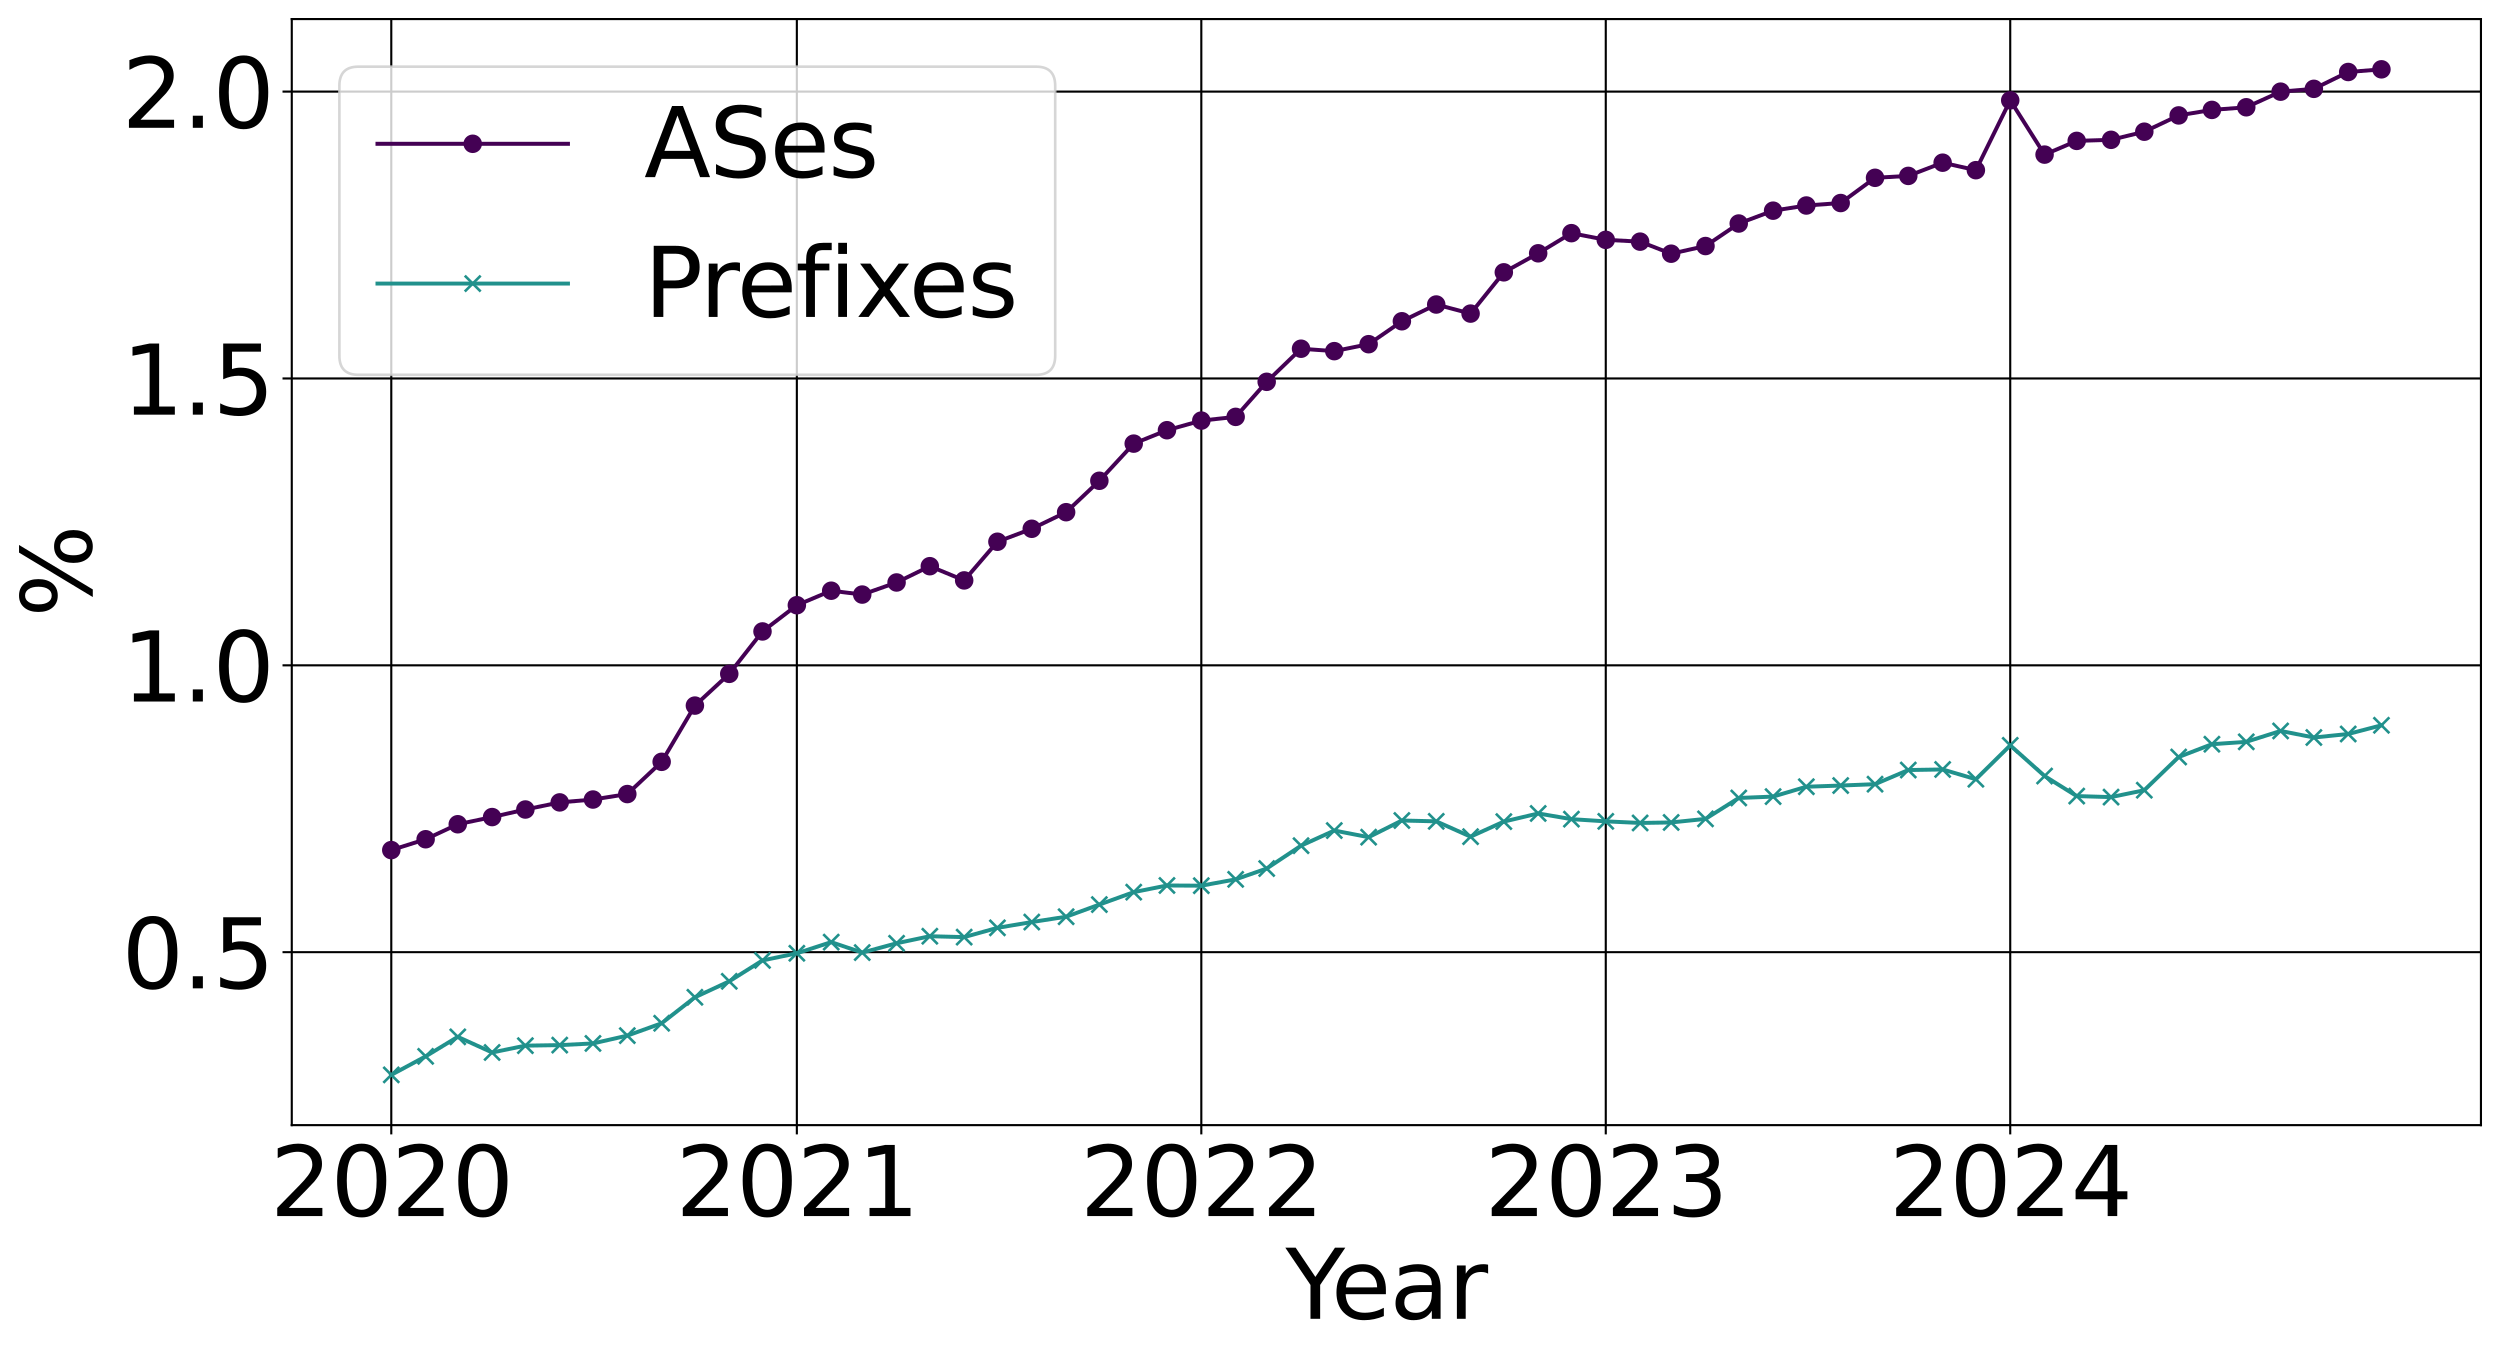 <?xml version="1.0" encoding="utf-8" standalone="no"?>
<!DOCTYPE svg PUBLIC "-//W3C//DTD SVG 1.1//EN"
  "http://www.w3.org/Graphics/SVG/1.1/DTD/svg11.dtd">
<svg xmlns:xlink="http://www.w3.org/1999/xlink" width="945.023pt" height="513.202pt" viewBox="0 0 945.023 513.202" xmlns="http://www.w3.org/2000/svg" version="1.1">
 <defs>
  <style type="text/css">*{stroke-linejoin: round; stroke-linecap: butt}</style>
 </defs>
 <g id="figure_1">
  <g id="patch_1">
   <path d="M 0 513.202 
L 945.023 513.202 
L 945.023 0 
L 0 0 
z
" style="fill: #ffffff"/>
  </g>
  <g id="axes_1">
   <g id="patch_2">
    <path d="M 110.293 425.32 
L 937.822 425.32 
L 937.822 7.2 
L 110.293 7.2 
z
" style="fill: #ffffff"/>
   </g>
   <g id="matplotlib.axis_1">
    <g id="xtick_1">
     <g id="line2d_1">
      <path d="M 147.907 425.32 
L 147.907 7.2 
" clip-path="url(#p9683f68a40)" style="fill: none; stroke: #000000; stroke-width: 0.8; stroke-linecap: square"/>
     </g>
     <g id="line2d_2">
      <defs>
       <path id="mbc7e7b6882" d="M 0 0 
L 0 3.5 
" style="stroke: #000000; stroke-width: 0.8"/>
      </defs>
      <g>
       <use xlink:href="#mbc7e7b6882" x="147.907" y="425.32" style="stroke: #000000; stroke-width: 0.8"/>
      </g>
     </g>
     <g id="text_1">
      <!-- 2020 -->
      <g transform="translate(102.097 459.674) scale(0.36 -0.36)">
       <defs>
        <path id="DejaVuSans-32" d="M 1228 531 
L 3431 531 
L 3431 0 
L 469 0 
L 469 531 
Q 828 903 1448 1529 
Q 2069 2156 2228 2338 
Q 2531 2678 2651 2914 
Q 2772 3150 2772 3378 
Q 2772 3750 2511 3984 
Q 2250 4219 1831 4219 
Q 1534 4219 1204 4116 
Q 875 4013 500 3803 
L 500 4441 
Q 881 4594 1212 4672 
Q 1544 4750 1819 4750 
Q 2544 4750 2975 4387 
Q 3406 4025 3406 3419 
Q 3406 3131 3298 2873 
Q 3191 2616 2906 2266 
Q 2828 2175 2409 1742 
Q 1991 1309 1228 531 
z
" transform="scale(0.016)"/>
        <path id="DejaVuSans-30" d="M 2034 4250 
Q 1547 4250 1301 3770 
Q 1056 3291 1056 2328 
Q 1056 1369 1301 889 
Q 1547 409 2034 409 
Q 2525 409 2770 889 
Q 3016 1369 3016 2328 
Q 3016 3291 2770 3770 
Q 2525 4250 2034 4250 
z
M 2034 4750 
Q 2819 4750 3233 4129 
Q 3647 3509 3647 2328 
Q 3647 1150 3233 529 
Q 2819 -91 2034 -91 
Q 1250 -91 836 529 
Q 422 1150 422 2328 
Q 422 3509 836 4129 
Q 1250 4750 2034 4750 
z
" transform="scale(0.016)"/>
       </defs>
       <use xlink:href="#DejaVuSans-32"/>
       <use xlink:href="#DejaVuSans-30" x="63.623"/>
       <use xlink:href="#DejaVuSans-32" x="127.246"/>
       <use xlink:href="#DejaVuSans-30" x="190.869"/>
      </g>
     </g>
    </g>
    <g id="xtick_2">
     <g id="line2d_3">
      <path d="M 301.216 425.32 
L 301.216 7.2 
" clip-path="url(#p9683f68a40)" style="fill: none; stroke: #000000; stroke-width: 0.8; stroke-linecap: square"/>
     </g>
     <g id="line2d_4">
      <g>
       <use xlink:href="#mbc7e7b6882" x="301.216" y="425.32" style="stroke: #000000; stroke-width: 0.8"/>
      </g>
     </g>
     <g id="text_2">
      <!-- 2021 -->
      <g transform="translate(255.406 459.674) scale(0.36 -0.36)">
       <defs>
        <path id="DejaVuSans-31" d="M 794 531 
L 1825 531 
L 1825 4091 
L 703 3866 
L 703 4441 
L 1819 4666 
L 2450 4666 
L 2450 531 
L 3481 531 
L 3481 0 
L 794 0 
L 794 531 
z
" transform="scale(0.016)"/>
       </defs>
       <use xlink:href="#DejaVuSans-32"/>
       <use xlink:href="#DejaVuSans-30" x="63.623"/>
       <use xlink:href="#DejaVuSans-32" x="127.246"/>
       <use xlink:href="#DejaVuSans-31" x="190.869"/>
      </g>
     </g>
    </g>
    <g id="xtick_3">
     <g id="line2d_5">
      <path d="M 454.105 425.32 
L 454.105 7.2 
" clip-path="url(#p9683f68a40)" style="fill: none; stroke: #000000; stroke-width: 0.8; stroke-linecap: square"/>
     </g>
     <g id="line2d_6">
      <g>
       <use xlink:href="#mbc7e7b6882" x="454.105" y="425.32" style="stroke: #000000; stroke-width: 0.8"/>
      </g>
     </g>
     <g id="text_3">
      <!-- 2022 -->
      <g transform="translate(408.295 459.674) scale(0.36 -0.36)">
       <use xlink:href="#DejaVuSans-32"/>
       <use xlink:href="#DejaVuSans-30" x="63.623"/>
       <use xlink:href="#DejaVuSans-32" x="127.246"/>
       <use xlink:href="#DejaVuSans-32" x="190.869"/>
      </g>
     </g>
    </g>
    <g id="xtick_4">
     <g id="line2d_7">
      <path d="M 606.995 425.32 
L 606.995 7.2 
" clip-path="url(#p9683f68a40)" style="fill: none; stroke: #000000; stroke-width: 0.8; stroke-linecap: square"/>
     </g>
     <g id="line2d_8">
      <g>
       <use xlink:href="#mbc7e7b6882" x="606.995" y="425.32" style="stroke: #000000; stroke-width: 0.8"/>
      </g>
     </g>
     <g id="text_4">
      <!-- 2023 -->
      <g transform="translate(561.185 459.674) scale(0.36 -0.36)">
       <defs>
        <path id="DejaVuSans-33" d="M 2597 2516 
Q 3050 2419 3304 2112 
Q 3559 1806 3559 1356 
Q 3559 666 3084 287 
Q 2609 -91 1734 -91 
Q 1441 -91 1130 -33 
Q 819 25 488 141 
L 488 750 
Q 750 597 1062 519 
Q 1375 441 1716 441 
Q 2309 441 2620 675 
Q 2931 909 2931 1356 
Q 2931 1769 2642 2001 
Q 2353 2234 1838 2234 
L 1294 2234 
L 1294 2753 
L 1863 2753 
Q 2328 2753 2575 2939 
Q 2822 3125 2822 3475 
Q 2822 3834 2567 4026 
Q 2313 4219 1838 4219 
Q 1578 4219 1281 4162 
Q 984 4106 628 3988 
L 628 4550 
Q 988 4650 1302 4700 
Q 1616 4750 1894 4750 
Q 2613 4750 3031 4423 
Q 3450 4097 3450 3541 
Q 3450 3153 3228 2886 
Q 3006 2619 2597 2516 
z
" transform="scale(0.016)"/>
       </defs>
       <use xlink:href="#DejaVuSans-32"/>
       <use xlink:href="#DejaVuSans-30" x="63.623"/>
       <use xlink:href="#DejaVuSans-32" x="127.246"/>
       <use xlink:href="#DejaVuSans-33" x="190.869"/>
      </g>
     </g>
    </g>
    <g id="xtick_5">
     <g id="line2d_9">
      <path d="M 759.884 425.32 
L 759.884 7.2 
" clip-path="url(#p9683f68a40)" style="fill: none; stroke: #000000; stroke-width: 0.8; stroke-linecap: square"/>
     </g>
     <g id="line2d_10">
      <g>
       <use xlink:href="#mbc7e7b6882" x="759.884" y="425.32" style="stroke: #000000; stroke-width: 0.8"/>
      </g>
     </g>
     <g id="text_5">
      <!-- 2024 -->
      <g transform="translate(714.074 459.674) scale(0.36 -0.36)">
       <defs>
        <path id="DejaVuSans-34" d="M 2419 4116 
L 825 1625 
L 2419 1625 
L 2419 4116 
z
M 2253 4666 
L 3047 4666 
L 3047 1625 
L 3713 1625 
L 3713 1100 
L 3047 1100 
L 3047 0 
L 2419 0 
L 2419 1100 
L 313 1100 
L 313 1709 
L 2253 4666 
z
" transform="scale(0.016)"/>
       </defs>
       <use xlink:href="#DejaVuSans-32"/>
       <use xlink:href="#DejaVuSans-30" x="63.623"/>
       <use xlink:href="#DejaVuSans-32" x="127.246"/>
       <use xlink:href="#DejaVuSans-34" x="190.869"/>
      </g>
     </g>
    </g>
    <g id="text_6">
     <!-- Year -->
     <g transform="translate(485.942 498.516) scale(0.36 -0.36)">
      <defs>
       <path id="DejaVuSans-59" d="M -13 4666 
L 666 4666 
L 1959 2747 
L 3244 4666 
L 3922 4666 
L 2272 2222 
L 2272 0 
L 1638 0 
L 1638 2222 
L -13 4666 
z
" transform="scale(0.016)"/>
       <path id="DejaVuSans-65" d="M 3597 1894 
L 3597 1613 
L 953 1613 
Q 991 1019 1311 708 
Q 1631 397 2203 397 
Q 2534 397 2845 478 
Q 3156 559 3463 722 
L 3463 178 
Q 3153 47 2828 -22 
Q 2503 -91 2169 -91 
Q 1331 -91 842 396 
Q 353 884 353 1716 
Q 353 2575 817 3079 
Q 1281 3584 2069 3584 
Q 2775 3584 3186 3129 
Q 3597 2675 3597 1894 
z
M 3022 2063 
Q 3016 2534 2758 2815 
Q 2500 3097 2075 3097 
Q 1594 3097 1305 2825 
Q 1016 2553 972 2059 
L 3022 2063 
z
" transform="scale(0.016)"/>
       <path id="DejaVuSans-61" d="M 2194 1759 
Q 1497 1759 1228 1600 
Q 959 1441 959 1056 
Q 959 750 1161 570 
Q 1363 391 1709 391 
Q 2188 391 2477 730 
Q 2766 1069 2766 1631 
L 2766 1759 
L 2194 1759 
z
M 3341 1997 
L 3341 0 
L 2766 0 
L 2766 531 
Q 2569 213 2275 61 
Q 1981 -91 1556 -91 
Q 1019 -91 701 211 
Q 384 513 384 1019 
Q 384 1609 779 1909 
Q 1175 2209 1959 2209 
L 2766 2209 
L 2766 2266 
Q 2766 2663 2505 2880 
Q 2244 3097 1772 3097 
Q 1472 3097 1187 3025 
Q 903 2953 641 2809 
L 641 3341 
Q 956 3463 1253 3523 
Q 1550 3584 1831 3584 
Q 2591 3584 2966 3190 
Q 3341 2797 3341 1997 
z
" transform="scale(0.016)"/>
       <path id="DejaVuSans-72" d="M 2631 2963 
Q 2534 3019 2420 3045 
Q 2306 3072 2169 3072 
Q 1681 3072 1420 2755 
Q 1159 2438 1159 1844 
L 1159 0 
L 581 0 
L 581 3500 
L 1159 3500 
L 1159 2956 
Q 1341 3275 1631 3429 
Q 1922 3584 2338 3584 
Q 2397 3584 2469 3576 
Q 2541 3569 2628 3553 
L 2631 2963 
z
" transform="scale(0.016)"/>
      </defs>
      <use xlink:href="#DejaVuSans-59"/>
      <use xlink:href="#DejaVuSans-65" x="47.834"/>
      <use xlink:href="#DejaVuSans-61" x="109.357"/>
      <use xlink:href="#DejaVuSans-72" x="170.637"/>
     </g>
    </g>
   </g>
   <g id="matplotlib.axis_2">
    <g id="ytick_1">
     <g id="line2d_11">
      <path d="M 110.293 359.926 
L 937.822 359.926 
" clip-path="url(#p9683f68a40)" style="fill: none; stroke: #000000; stroke-width: 0.8; stroke-linecap: square"/>
     </g>
     <g id="line2d_12">
      <defs>
       <path id="m39b247da07" d="M 0 0 
L -3.5 0 
" style="stroke: #000000; stroke-width: 0.8"/>
      </defs>
      <g>
       <use xlink:href="#m39b247da07" x="110.293" y="359.926" style="stroke: #000000; stroke-width: 0.8"/>
      </g>
     </g>
     <g id="text_7">
      <!-- 0.5 -->
      <g transform="translate(46.041 373.603) scale(0.36 -0.36)">
       <defs>
        <path id="DejaVuSans-2e" d="M 684 794 
L 1344 794 
L 1344 0 
L 684 0 
L 684 794 
z
" transform="scale(0.016)"/>
        <path id="DejaVuSans-35" d="M 691 4666 
L 3169 4666 
L 3169 4134 
L 1269 4134 
L 1269 2991 
Q 1406 3038 1543 3061 
Q 1681 3084 1819 3084 
Q 2600 3084 3056 2656 
Q 3513 2228 3513 1497 
Q 3513 744 3044 326 
Q 2575 -91 1722 -91 
Q 1428 -91 1123 -41 
Q 819 9 494 109 
L 494 744 
Q 775 591 1075 516 
Q 1375 441 1709 441 
Q 2250 441 2565 725 
Q 2881 1009 2881 1497 
Q 2881 1984 2565 2268 
Q 2250 2553 1709 2553 
Q 1456 2553 1204 2497 
Q 953 2441 691 2322 
L 691 4666 
z
" transform="scale(0.016)"/>
       </defs>
       <use xlink:href="#DejaVuSans-30"/>
       <use xlink:href="#DejaVuSans-2e" x="63.623"/>
       <use xlink:href="#DejaVuSans-35" x="95.41"/>
      </g>
     </g>
    </g>
    <g id="ytick_2">
     <g id="line2d_13">
      <path d="M 110.293 251.495 
L 937.822 251.495 
" clip-path="url(#p9683f68a40)" style="fill: none; stroke: #000000; stroke-width: 0.8; stroke-linecap: square"/>
     </g>
     <g id="line2d_14">
      <g>
       <use xlink:href="#m39b247da07" x="110.293" y="251.495" style="stroke: #000000; stroke-width: 0.8"/>
      </g>
     </g>
     <g id="text_8">
      <!-- 1.0 -->
      <g transform="translate(46.041 265.173) scale(0.36 -0.36)">
       <use xlink:href="#DejaVuSans-31"/>
       <use xlink:href="#DejaVuSans-2e" x="63.623"/>
       <use xlink:href="#DejaVuSans-30" x="95.41"/>
      </g>
     </g>
    </g>
    <g id="ytick_3">
     <g id="line2d_15">
      <path d="M 110.293 143.065 
L 937.822 143.065 
" clip-path="url(#p9683f68a40)" style="fill: none; stroke: #000000; stroke-width: 0.8; stroke-linecap: square"/>
     </g>
     <g id="line2d_16">
      <g>
       <use xlink:href="#m39b247da07" x="110.293" y="143.065" style="stroke: #000000; stroke-width: 0.8"/>
      </g>
     </g>
     <g id="text_9">
      <!-- 1.5 -->
      <g transform="translate(46.041 156.742) scale(0.36 -0.36)">
       <use xlink:href="#DejaVuSans-31"/>
       <use xlink:href="#DejaVuSans-2e" x="63.623"/>
       <use xlink:href="#DejaVuSans-35" x="95.41"/>
      </g>
     </g>
    </g>
    <g id="ytick_4">
     <g id="line2d_17">
      <path d="M 110.293 34.634 
L 937.822 34.634 
" clip-path="url(#p9683f68a40)" style="fill: none; stroke: #000000; stroke-width: 0.8; stroke-linecap: square"/>
     </g>
     <g id="line2d_18">
      <g>
       <use xlink:href="#m39b247da07" x="110.293" y="34.634" style="stroke: #000000; stroke-width: 0.8"/>
      </g>
     </g>
     <g id="text_10">
      <!-- 2.0 -->
      <g transform="translate(46.041 48.312) scale(0.36 -0.36)">
       <use xlink:href="#DejaVuSans-32"/>
       <use xlink:href="#DejaVuSans-2e" x="63.623"/>
       <use xlink:href="#DejaVuSans-30" x="95.41"/>
      </g>
     </g>
    </g>
    <g id="text_11">
     <!-- % -->
     <g transform="translate(34.554 233.363) rotate(-90) scale(0.36 -0.36)">
      <defs>
       <path id="DejaVuSans-25" d="M 4653 2053 
Q 4381 2053 4226 1822 
Q 4072 1591 4072 1178 
Q 4072 772 4226 539 
Q 4381 306 4653 306 
Q 4919 306 5073 539 
Q 5228 772 5228 1178 
Q 5228 1588 5073 1820 
Q 4919 2053 4653 2053 
z
M 4653 2450 
Q 5147 2450 5437 2106 
Q 5728 1763 5728 1178 
Q 5728 594 5436 251 
Q 5144 -91 4653 -91 
Q 4153 -91 3862 251 
Q 3572 594 3572 1178 
Q 3572 1766 3864 2108 
Q 4156 2450 4653 2450 
z
M 1428 4353 
Q 1159 4353 1004 4120 
Q 850 3888 850 3481 
Q 850 3069 1003 2837 
Q 1156 2606 1428 2606 
Q 1700 2606 1854 2837 
Q 2009 3069 2009 3481 
Q 2009 3884 1853 4118 
Q 1697 4353 1428 4353 
z
M 4250 4750 
L 4750 4750 
L 1831 -91 
L 1331 -91 
L 4250 4750 
z
M 1428 4750 
Q 1922 4750 2215 4408 
Q 2509 4066 2509 3481 
Q 2509 2891 2217 2550 
Q 1925 2209 1428 2209 
Q 931 2209 642 2551 
Q 353 2894 353 3481 
Q 353 4063 643 4406 
Q 934 4750 1428 4750 
z
" transform="scale(0.016)"/>
      </defs>
      <use xlink:href="#DejaVuSans-25"/>
     </g>
    </g>
   </g>
   <g id="line2d_19">
    <path d="M 147.907 321.343 
L 160.893 317.242 
L 173.04 311.574 
L 186.025 308.859 
L 198.591 306.003 
L 211.577 303.313 
L 224.143 302.231 
L 237.128 300.164 
L 250.113 287.976 
L 262.679 266.721 
L 275.664 254.723 
L 288.231 238.693 
L 301.216 228.776 
L 314.201 223.296 
L 325.929 224.753 
L 338.915 220.18 
L 351.481 214.027 
L 364.466 219.401 
L 377.032 204.783 
L 390.017 199.885 
L 403.003 193.615 
L 415.569 181.739 
L 428.554 167.694 
L 441.12 162.625 
L 454.105 158.988 
L 467.09 157.581 
L 478.819 144.327 
L 491.804 131.82 
L 504.37 132.737 
L 517.355 130.11 
L 529.922 121.441 
L 542.907 115.112 
L 555.892 118.542 
L 568.458 102.943 
L 581.443 95.749 
L 594.01 88.136 
L 606.995 90.663 
L 619.98 91.343 
L 631.708 95.901 
L 644.694 93.005 
L 657.26 84.494 
L 670.245 79.637 
L 682.811 77.685 
L 695.796 76.746 
L 708.781 67.212 
L 721.348 66.491 
L 734.333 61.498 
L 746.899 64.331 
L 759.884 37.925 
L 772.869 58.445 
L 785.017 53.254 
L 798.002 52.853 
L 810.568 49.784 
L 823.553 43.628 
L 836.12 41.544 
L 849.105 40.549 
L 862.09 34.65 
L 874.656 33.583 
L 887.641 27.215 
L 900.207 26.205 
" clip-path="url(#p9683f68a40)" style="fill: none; stroke: #440154; stroke-width: 1.5; stroke-linecap: square"/>
    <defs>
     <path id="mbe1c6fe454" d="M 0 3 
C 0.796 3 1.559 2.684 2.121 2.121 
C 2.684 1.559 3 0.796 3 0 
C 3 -0.796 2.684 -1.559 2.121 -2.121 
C 1.559 -2.684 0.796 -3 0 -3 
C -0.796 -3 -1.559 -2.684 -2.121 -2.121 
C -2.684 -1.559 -3 -0.796 -3 0 
C -3 0.796 -2.684 1.559 -2.121 2.121 
C -1.559 2.684 -0.796 3 0 3 
z
" style="stroke: #440154"/>
    </defs>
    <g clip-path="url(#p9683f68a40)">
     <use xlink:href="#mbe1c6fe454" x="147.907" y="321.343" style="fill: #440154; stroke: #440154"/>
     <use xlink:href="#mbe1c6fe454" x="160.893" y="317.242" style="fill: #440154; stroke: #440154"/>
     <use xlink:href="#mbe1c6fe454" x="173.04" y="311.574" style="fill: #440154; stroke: #440154"/>
     <use xlink:href="#mbe1c6fe454" x="186.025" y="308.859" style="fill: #440154; stroke: #440154"/>
     <use xlink:href="#mbe1c6fe454" x="198.591" y="306.003" style="fill: #440154; stroke: #440154"/>
     <use xlink:href="#mbe1c6fe454" x="211.577" y="303.313" style="fill: #440154; stroke: #440154"/>
     <use xlink:href="#mbe1c6fe454" x="224.143" y="302.231" style="fill: #440154; stroke: #440154"/>
     <use xlink:href="#mbe1c6fe454" x="237.128" y="300.164" style="fill: #440154; stroke: #440154"/>
     <use xlink:href="#mbe1c6fe454" x="250.113" y="287.976" style="fill: #440154; stroke: #440154"/>
     <use xlink:href="#mbe1c6fe454" x="262.679" y="266.721" style="fill: #440154; stroke: #440154"/>
     <use xlink:href="#mbe1c6fe454" x="275.664" y="254.723" style="fill: #440154; stroke: #440154"/>
     <use xlink:href="#mbe1c6fe454" x="288.231" y="238.693" style="fill: #440154; stroke: #440154"/>
     <use xlink:href="#mbe1c6fe454" x="301.216" y="228.776" style="fill: #440154; stroke: #440154"/>
     <use xlink:href="#mbe1c6fe454" x="314.201" y="223.296" style="fill: #440154; stroke: #440154"/>
     <use xlink:href="#mbe1c6fe454" x="325.929" y="224.753" style="fill: #440154; stroke: #440154"/>
     <use xlink:href="#mbe1c6fe454" x="338.915" y="220.18" style="fill: #440154; stroke: #440154"/>
     <use xlink:href="#mbe1c6fe454" x="351.481" y="214.027" style="fill: #440154; stroke: #440154"/>
     <use xlink:href="#mbe1c6fe454" x="364.466" y="219.401" style="fill: #440154; stroke: #440154"/>
     <use xlink:href="#mbe1c6fe454" x="377.032" y="204.783" style="fill: #440154; stroke: #440154"/>
     <use xlink:href="#mbe1c6fe454" x="390.017" y="199.885" style="fill: #440154; stroke: #440154"/>
     <use xlink:href="#mbe1c6fe454" x="403.003" y="193.615" style="fill: #440154; stroke: #440154"/>
     <use xlink:href="#mbe1c6fe454" x="415.569" y="181.739" style="fill: #440154; stroke: #440154"/>
     <use xlink:href="#mbe1c6fe454" x="428.554" y="167.694" style="fill: #440154; stroke: #440154"/>
     <use xlink:href="#mbe1c6fe454" x="441.12" y="162.625" style="fill: #440154; stroke: #440154"/>
     <use xlink:href="#mbe1c6fe454" x="454.105" y="158.988" style="fill: #440154; stroke: #440154"/>
     <use xlink:href="#mbe1c6fe454" x="467.09" y="157.581" style="fill: #440154; stroke: #440154"/>
     <use xlink:href="#mbe1c6fe454" x="478.819" y="144.327" style="fill: #440154; stroke: #440154"/>
     <use xlink:href="#mbe1c6fe454" x="491.804" y="131.82" style="fill: #440154; stroke: #440154"/>
     <use xlink:href="#mbe1c6fe454" x="504.37" y="132.737" style="fill: #440154; stroke: #440154"/>
     <use xlink:href="#mbe1c6fe454" x="517.355" y="130.11" style="fill: #440154; stroke: #440154"/>
     <use xlink:href="#mbe1c6fe454" x="529.922" y="121.441" style="fill: #440154; stroke: #440154"/>
     <use xlink:href="#mbe1c6fe454" x="542.907" y="115.112" style="fill: #440154; stroke: #440154"/>
     <use xlink:href="#mbe1c6fe454" x="555.892" y="118.542" style="fill: #440154; stroke: #440154"/>
     <use xlink:href="#mbe1c6fe454" x="568.458" y="102.943" style="fill: #440154; stroke: #440154"/>
     <use xlink:href="#mbe1c6fe454" x="581.443" y="95.749" style="fill: #440154; stroke: #440154"/>
     <use xlink:href="#mbe1c6fe454" x="594.01" y="88.136" style="fill: #440154; stroke: #440154"/>
     <use xlink:href="#mbe1c6fe454" x="606.995" y="90.663" style="fill: #440154; stroke: #440154"/>
     <use xlink:href="#mbe1c6fe454" x="619.98" y="91.343" style="fill: #440154; stroke: #440154"/>
     <use xlink:href="#mbe1c6fe454" x="631.708" y="95.901" style="fill: #440154; stroke: #440154"/>
     <use xlink:href="#mbe1c6fe454" x="644.694" y="93.005" style="fill: #440154; stroke: #440154"/>
     <use xlink:href="#mbe1c6fe454" x="657.26" y="84.494" style="fill: #440154; stroke: #440154"/>
     <use xlink:href="#mbe1c6fe454" x="670.245" y="79.637" style="fill: #440154; stroke: #440154"/>
     <use xlink:href="#mbe1c6fe454" x="682.811" y="77.685" style="fill: #440154; stroke: #440154"/>
     <use xlink:href="#mbe1c6fe454" x="695.796" y="76.746" style="fill: #440154; stroke: #440154"/>
     <use xlink:href="#mbe1c6fe454" x="708.781" y="67.212" style="fill: #440154; stroke: #440154"/>
     <use xlink:href="#mbe1c6fe454" x="721.348" y="66.491" style="fill: #440154; stroke: #440154"/>
     <use xlink:href="#mbe1c6fe454" x="734.333" y="61.498" style="fill: #440154; stroke: #440154"/>
     <use xlink:href="#mbe1c6fe454" x="746.899" y="64.331" style="fill: #440154; stroke: #440154"/>
     <use xlink:href="#mbe1c6fe454" x="759.884" y="37.925" style="fill: #440154; stroke: #440154"/>
     <use xlink:href="#mbe1c6fe454" x="772.869" y="58.445" style="fill: #440154; stroke: #440154"/>
     <use xlink:href="#mbe1c6fe454" x="785.017" y="53.254" style="fill: #440154; stroke: #440154"/>
     <use xlink:href="#mbe1c6fe454" x="798.002" y="52.853" style="fill: #440154; stroke: #440154"/>
     <use xlink:href="#mbe1c6fe454" x="810.568" y="49.784" style="fill: #440154; stroke: #440154"/>
     <use xlink:href="#mbe1c6fe454" x="823.553" y="43.628" style="fill: #440154; stroke: #440154"/>
     <use xlink:href="#mbe1c6fe454" x="836.12" y="41.544" style="fill: #440154; stroke: #440154"/>
     <use xlink:href="#mbe1c6fe454" x="849.105" y="40.549" style="fill: #440154; stroke: #440154"/>
     <use xlink:href="#mbe1c6fe454" x="862.09" y="34.65" style="fill: #440154; stroke: #440154"/>
     <use xlink:href="#mbe1c6fe454" x="874.656" y="33.583" style="fill: #440154; stroke: #440154"/>
     <use xlink:href="#mbe1c6fe454" x="887.641" y="27.215" style="fill: #440154; stroke: #440154"/>
     <use xlink:href="#mbe1c6fe454" x="900.207" y="26.205" style="fill: #440154; stroke: #440154"/>
    </g>
   </g>
   <g id="line2d_20">
    <path d="M 147.907 406.315 
L 160.893 399.313 
L 173.04 391.938 
L 186.025 397.841 
L 198.591 395.268 
L 211.577 395.06 
L 224.143 394.429 
L 237.128 391.474 
L 250.113 386.8 
L 262.679 376.981 
L 275.664 370.946 
L 288.231 363.048 
L 301.216 360.347 
L 314.201 356.132 
L 325.929 360.083 
L 338.915 356.571 
L 351.481 353.902 
L 364.466 354.238 
L 377.032 350.731 
L 390.017 348.544 
L 403.003 346.531 
L 415.569 341.937 
L 428.554 337.24 
L 441.12 334.719 
L 454.105 334.798 
L 467.09 332.401 
L 478.819 328.313 
L 491.804 319.675 
L 504.37 313.955 
L 517.355 316.458 
L 529.922 310.161 
L 542.907 310.471 
L 555.892 316.265 
L 568.458 310.574 
L 581.443 307.494 
L 594.01 309.644 
L 606.995 310.48 
L 619.98 311.083 
L 631.708 310.894 
L 644.694 309.546 
L 657.26 301.638 
L 670.245 301.122 
L 682.811 297.392 
L 695.796 296.945 
L 708.781 296.425 
L 721.348 291.081 
L 734.333 290.863 
L 746.899 294.56 
L 759.884 281.751 
L 772.869 293.349 
L 785.017 300.925 
L 798.002 301.311 
L 810.568 298.706 
L 823.553 286.152 
L 836.12 281.321 
L 849.105 280.417 
L 862.09 276.306 
L 874.656 278.782 
L 887.641 277.459 
L 900.207 274.164 
" clip-path="url(#p9683f68a40)" style="fill: none; stroke: #21918c; stroke-width: 1.5; stroke-linecap: square"/>
    <defs>
     <path id="m73b6487971" d="M -3 3 
L 3 -3 
M -3 -3 
L 3 3 
" style="stroke: #21918c"/>
    </defs>
    <g clip-path="url(#p9683f68a40)">
     <use xlink:href="#m73b6487971" x="147.907" y="406.315" style="fill: #21918c; stroke: #21918c"/>
     <use xlink:href="#m73b6487971" x="160.893" y="399.313" style="fill: #21918c; stroke: #21918c"/>
     <use xlink:href="#m73b6487971" x="173.04" y="391.938" style="fill: #21918c; stroke: #21918c"/>
     <use xlink:href="#m73b6487971" x="186.025" y="397.841" style="fill: #21918c; stroke: #21918c"/>
     <use xlink:href="#m73b6487971" x="198.591" y="395.268" style="fill: #21918c; stroke: #21918c"/>
     <use xlink:href="#m73b6487971" x="211.577" y="395.06" style="fill: #21918c; stroke: #21918c"/>
     <use xlink:href="#m73b6487971" x="224.143" y="394.429" style="fill: #21918c; stroke: #21918c"/>
     <use xlink:href="#m73b6487971" x="237.128" y="391.474" style="fill: #21918c; stroke: #21918c"/>
     <use xlink:href="#m73b6487971" x="250.113" y="386.8" style="fill: #21918c; stroke: #21918c"/>
     <use xlink:href="#m73b6487971" x="262.679" y="376.981" style="fill: #21918c; stroke: #21918c"/>
     <use xlink:href="#m73b6487971" x="275.664" y="370.946" style="fill: #21918c; stroke: #21918c"/>
     <use xlink:href="#m73b6487971" x="288.231" y="363.048" style="fill: #21918c; stroke: #21918c"/>
     <use xlink:href="#m73b6487971" x="301.216" y="360.347" style="fill: #21918c; stroke: #21918c"/>
     <use xlink:href="#m73b6487971" x="314.201" y="356.132" style="fill: #21918c; stroke: #21918c"/>
     <use xlink:href="#m73b6487971" x="325.929" y="360.083" style="fill: #21918c; stroke: #21918c"/>
     <use xlink:href="#m73b6487971" x="338.915" y="356.571" style="fill: #21918c; stroke: #21918c"/>
     <use xlink:href="#m73b6487971" x="351.481" y="353.902" style="fill: #21918c; stroke: #21918c"/>
     <use xlink:href="#m73b6487971" x="364.466" y="354.238" style="fill: #21918c; stroke: #21918c"/>
     <use xlink:href="#m73b6487971" x="377.032" y="350.731" style="fill: #21918c; stroke: #21918c"/>
     <use xlink:href="#m73b6487971" x="390.017" y="348.544" style="fill: #21918c; stroke: #21918c"/>
     <use xlink:href="#m73b6487971" x="403.003" y="346.531" style="fill: #21918c; stroke: #21918c"/>
     <use xlink:href="#m73b6487971" x="415.569" y="341.937" style="fill: #21918c; stroke: #21918c"/>
     <use xlink:href="#m73b6487971" x="428.554" y="337.24" style="fill: #21918c; stroke: #21918c"/>
     <use xlink:href="#m73b6487971" x="441.12" y="334.719" style="fill: #21918c; stroke: #21918c"/>
     <use xlink:href="#m73b6487971" x="454.105" y="334.798" style="fill: #21918c; stroke: #21918c"/>
     <use xlink:href="#m73b6487971" x="467.09" y="332.401" style="fill: #21918c; stroke: #21918c"/>
     <use xlink:href="#m73b6487971" x="478.819" y="328.313" style="fill: #21918c; stroke: #21918c"/>
     <use xlink:href="#m73b6487971" x="491.804" y="319.675" style="fill: #21918c; stroke: #21918c"/>
     <use xlink:href="#m73b6487971" x="504.37" y="313.955" style="fill: #21918c; stroke: #21918c"/>
     <use xlink:href="#m73b6487971" x="517.355" y="316.458" style="fill: #21918c; stroke: #21918c"/>
     <use xlink:href="#m73b6487971" x="529.922" y="310.161" style="fill: #21918c; stroke: #21918c"/>
     <use xlink:href="#m73b6487971" x="542.907" y="310.471" style="fill: #21918c; stroke: #21918c"/>
     <use xlink:href="#m73b6487971" x="555.892" y="316.265" style="fill: #21918c; stroke: #21918c"/>
     <use xlink:href="#m73b6487971" x="568.458" y="310.574" style="fill: #21918c; stroke: #21918c"/>
     <use xlink:href="#m73b6487971" x="581.443" y="307.494" style="fill: #21918c; stroke: #21918c"/>
     <use xlink:href="#m73b6487971" x="594.01" y="309.644" style="fill: #21918c; stroke: #21918c"/>
     <use xlink:href="#m73b6487971" x="606.995" y="310.48" style="fill: #21918c; stroke: #21918c"/>
     <use xlink:href="#m73b6487971" x="619.98" y="311.083" style="fill: #21918c; stroke: #21918c"/>
     <use xlink:href="#m73b6487971" x="631.708" y="310.894" style="fill: #21918c; stroke: #21918c"/>
     <use xlink:href="#m73b6487971" x="644.694" y="309.546" style="fill: #21918c; stroke: #21918c"/>
     <use xlink:href="#m73b6487971" x="657.26" y="301.638" style="fill: #21918c; stroke: #21918c"/>
     <use xlink:href="#m73b6487971" x="670.245" y="301.122" style="fill: #21918c; stroke: #21918c"/>
     <use xlink:href="#m73b6487971" x="682.811" y="297.392" style="fill: #21918c; stroke: #21918c"/>
     <use xlink:href="#m73b6487971" x="695.796" y="296.945" style="fill: #21918c; stroke: #21918c"/>
     <use xlink:href="#m73b6487971" x="708.781" y="296.425" style="fill: #21918c; stroke: #21918c"/>
     <use xlink:href="#m73b6487971" x="721.348" y="291.081" style="fill: #21918c; stroke: #21918c"/>
     <use xlink:href="#m73b6487971" x="734.333" y="290.863" style="fill: #21918c; stroke: #21918c"/>
     <use xlink:href="#m73b6487971" x="746.899" y="294.56" style="fill: #21918c; stroke: #21918c"/>
     <use xlink:href="#m73b6487971" x="759.884" y="281.751" style="fill: #21918c; stroke: #21918c"/>
     <use xlink:href="#m73b6487971" x="772.869" y="293.349" style="fill: #21918c; stroke: #21918c"/>
     <use xlink:href="#m73b6487971" x="785.017" y="300.925" style="fill: #21918c; stroke: #21918c"/>
     <use xlink:href="#m73b6487971" x="798.002" y="301.311" style="fill: #21918c; stroke: #21918c"/>
     <use xlink:href="#m73b6487971" x="810.568" y="298.706" style="fill: #21918c; stroke: #21918c"/>
     <use xlink:href="#m73b6487971" x="823.553" y="286.152" style="fill: #21918c; stroke: #21918c"/>
     <use xlink:href="#m73b6487971" x="836.12" y="281.321" style="fill: #21918c; stroke: #21918c"/>
     <use xlink:href="#m73b6487971" x="849.105" y="280.417" style="fill: #21918c; stroke: #21918c"/>
     <use xlink:href="#m73b6487971" x="862.09" y="276.306" style="fill: #21918c; stroke: #21918c"/>
     <use xlink:href="#m73b6487971" x="874.656" y="278.782" style="fill: #21918c; stroke: #21918c"/>
     <use xlink:href="#m73b6487971" x="887.641" y="277.459" style="fill: #21918c; stroke: #21918c"/>
     <use xlink:href="#m73b6487971" x="900.207" y="274.164" style="fill: #21918c; stroke: #21918c"/>
    </g>
   </g>
   <g id="patch_3">
    <path d="M 110.293 425.32 
L 110.293 7.2 
" style="fill: none; stroke: #000000; stroke-width: 0.8; stroke-linejoin: miter; stroke-linecap: square"/>
   </g>
   <g id="patch_4">
    <path d="M 937.822 425.32 
L 937.822 7.2 
" style="fill: none; stroke: #000000; stroke-width: 0.8; stroke-linejoin: miter; stroke-linecap: square"/>
   </g>
   <g id="patch_5">
    <path d="M 110.293 425.32 
L 937.822 425.32 
" style="fill: none; stroke: #000000; stroke-width: 0.8; stroke-linejoin: miter; stroke-linecap: square"/>
   </g>
   <g id="patch_6">
    <path d="M 110.293 7.2 
L 937.822 7.2 
" style="fill: none; stroke: #000000; stroke-width: 0.8; stroke-linejoin: miter; stroke-linecap: square"/>
   </g>
   <g id="legend_1">
    <g id="patch_7">
     <path d="M 135.493 141.683 
L 391.672 141.683 
Q 398.872 141.683 398.872 134.482 
L 398.872 32.4 
Q 398.872 25.2 391.672 25.2 
L 135.493 25.2 
Q 128.292 25.2 128.292 32.4 
L 128.292 134.482 
Q 128.292 141.683 135.493 141.683 
z
" style="fill: #ffffff; opacity: 0.8; stroke: #cccccc; stroke-linejoin: miter"/>
    </g>
    <g id="line2d_21">
     <path d="M 142.692 54.354 
L 178.692 54.354 
L 214.692 54.354 
" style="fill: none; stroke: #440154; stroke-width: 1.5; stroke-linecap: square"/>
     <g>
      <use xlink:href="#mbe1c6fe454" x="178.692" y="54.354" style="fill: #440154; stroke: #440154"/>
     </g>
    </g>
    <g id="text_12">
     <!-- ASes -->
     <g transform="translate(243.493 66.954) scale(0.36 -0.36)">
      <defs>
       <path id="DejaVuSans-41" d="M 2188 4044 
L 1331 1722 
L 3047 1722 
L 2188 4044 
z
M 1831 4666 
L 2547 4666 
L 4325 0 
L 3669 0 
L 3244 1197 
L 1141 1197 
L 716 0 
L 50 0 
L 1831 4666 
z
" transform="scale(0.016)"/>
       <path id="DejaVuSans-53" d="M 3425 4513 
L 3425 3897 
Q 3066 4069 2747 4153 
Q 2428 4238 2131 4238 
Q 1616 4238 1336 4038 
Q 1056 3838 1056 3469 
Q 1056 3159 1242 3001 
Q 1428 2844 1947 2747 
L 2328 2669 
Q 3034 2534 3370 2195 
Q 3706 1856 3706 1288 
Q 3706 609 3251 259 
Q 2797 -91 1919 -91 
Q 1588 -91 1214 -16 
Q 841 59 441 206 
L 441 856 
Q 825 641 1194 531 
Q 1563 422 1919 422 
Q 2459 422 2753 634 
Q 3047 847 3047 1241 
Q 3047 1584 2836 1778 
Q 2625 1972 2144 2069 
L 1759 2144 
Q 1053 2284 737 2584 
Q 422 2884 422 3419 
Q 422 4038 858 4394 
Q 1294 4750 2059 4750 
Q 2388 4750 2728 4690 
Q 3069 4631 3425 4513 
z
" transform="scale(0.016)"/>
       <path id="DejaVuSans-73" d="M 2834 3397 
L 2834 2853 
Q 2591 2978 2328 3040 
Q 2066 3103 1784 3103 
Q 1356 3103 1142 2972 
Q 928 2841 928 2578 
Q 928 2378 1081 2264 
Q 1234 2150 1697 2047 
L 1894 2003 
Q 2506 1872 2764 1633 
Q 3022 1394 3022 966 
Q 3022 478 2636 193 
Q 2250 -91 1575 -91 
Q 1294 -91 989 -36 
Q 684 19 347 128 
L 347 722 
Q 666 556 975 473 
Q 1284 391 1588 391 
Q 1994 391 2212 530 
Q 2431 669 2431 922 
Q 2431 1156 2273 1281 
Q 2116 1406 1581 1522 
L 1381 1569 
Q 847 1681 609 1914 
Q 372 2147 372 2553 
Q 372 3047 722 3315 
Q 1072 3584 1716 3584 
Q 2034 3584 2315 3537 
Q 2597 3491 2834 3397 
z
" transform="scale(0.016)"/>
      </defs>
      <use xlink:href="#DejaVuSans-41"/>
      <use xlink:href="#DejaVuSans-53" x="68.408"/>
      <use xlink:href="#DejaVuSans-65" x="131.885"/>
      <use xlink:href="#DejaVuSans-73" x="193.408"/>
     </g>
    </g>
    <g id="line2d_22">
     <path d="M 142.692 107.196 
L 178.692 107.196 
L 214.692 107.196 
" style="fill: none; stroke: #21918c; stroke-width: 1.5; stroke-linecap: square"/>
     <g>
      <use xlink:href="#m73b6487971" x="178.692" y="107.196" style="fill: #21918c; stroke: #21918c"/>
     </g>
    </g>
    <g id="text_13">
     <!-- Prefixes -->
     <g transform="translate(243.493 119.796) scale(0.36 -0.36)">
      <defs>
       <path id="DejaVuSans-50" d="M 1259 4147 
L 1259 2394 
L 2053 2394 
Q 2494 2394 2734 2622 
Q 2975 2850 2975 3272 
Q 2975 3691 2734 3919 
Q 2494 4147 2053 4147 
L 1259 4147 
z
M 628 4666 
L 2053 4666 
Q 2838 4666 3239 4311 
Q 3641 3956 3641 3272 
Q 3641 2581 3239 2228 
Q 2838 1875 2053 1875 
L 1259 1875 
L 1259 0 
L 628 0 
L 628 4666 
z
" transform="scale(0.016)"/>
       <path id="DejaVuSans-66" d="M 2375 4863 
L 2375 4384 
L 1825 4384 
Q 1516 4384 1395 4259 
Q 1275 4134 1275 3809 
L 1275 3500 
L 2222 3500 
L 2222 3053 
L 1275 3053 
L 1275 0 
L 697 0 
L 697 3053 
L 147 3053 
L 147 3500 
L 697 3500 
L 697 3744 
Q 697 4328 969 4595 
Q 1241 4863 1831 4863 
L 2375 4863 
z
" transform="scale(0.016)"/>
       <path id="DejaVuSans-69" d="M 603 3500 
L 1178 3500 
L 1178 0 
L 603 0 
L 603 3500 
z
M 603 4863 
L 1178 4863 
L 1178 4134 
L 603 4134 
L 603 4863 
z
" transform="scale(0.016)"/>
       <path id="DejaVuSans-78" d="M 3513 3500 
L 2247 1797 
L 3578 0 
L 2900 0 
L 1881 1375 
L 863 0 
L 184 0 
L 1544 1831 
L 300 3500 
L 978 3500 
L 1906 2253 
L 2834 3500 
L 3513 3500 
z
" transform="scale(0.016)"/>
      </defs>
      <use xlink:href="#DejaVuSans-50"/>
      <use xlink:href="#DejaVuSans-72" x="58.553"/>
      <use xlink:href="#DejaVuSans-65" x="97.416"/>
      <use xlink:href="#DejaVuSans-66" x="158.939"/>
      <use xlink:href="#DejaVuSans-69" x="194.145"/>
      <use xlink:href="#DejaVuSans-78" x="221.928"/>
      <use xlink:href="#DejaVuSans-65" x="277.982"/>
      <use xlink:href="#DejaVuSans-73" x="339.506"/>
     </g>
    </g>
   </g>
  </g>
 </g>
 <defs>
  <clipPath id="p9683f68a40">
   <rect x="110.293" y="7.2" width="827.53" height="418.12"/>
  </clipPath>
 </defs>
</svg>
